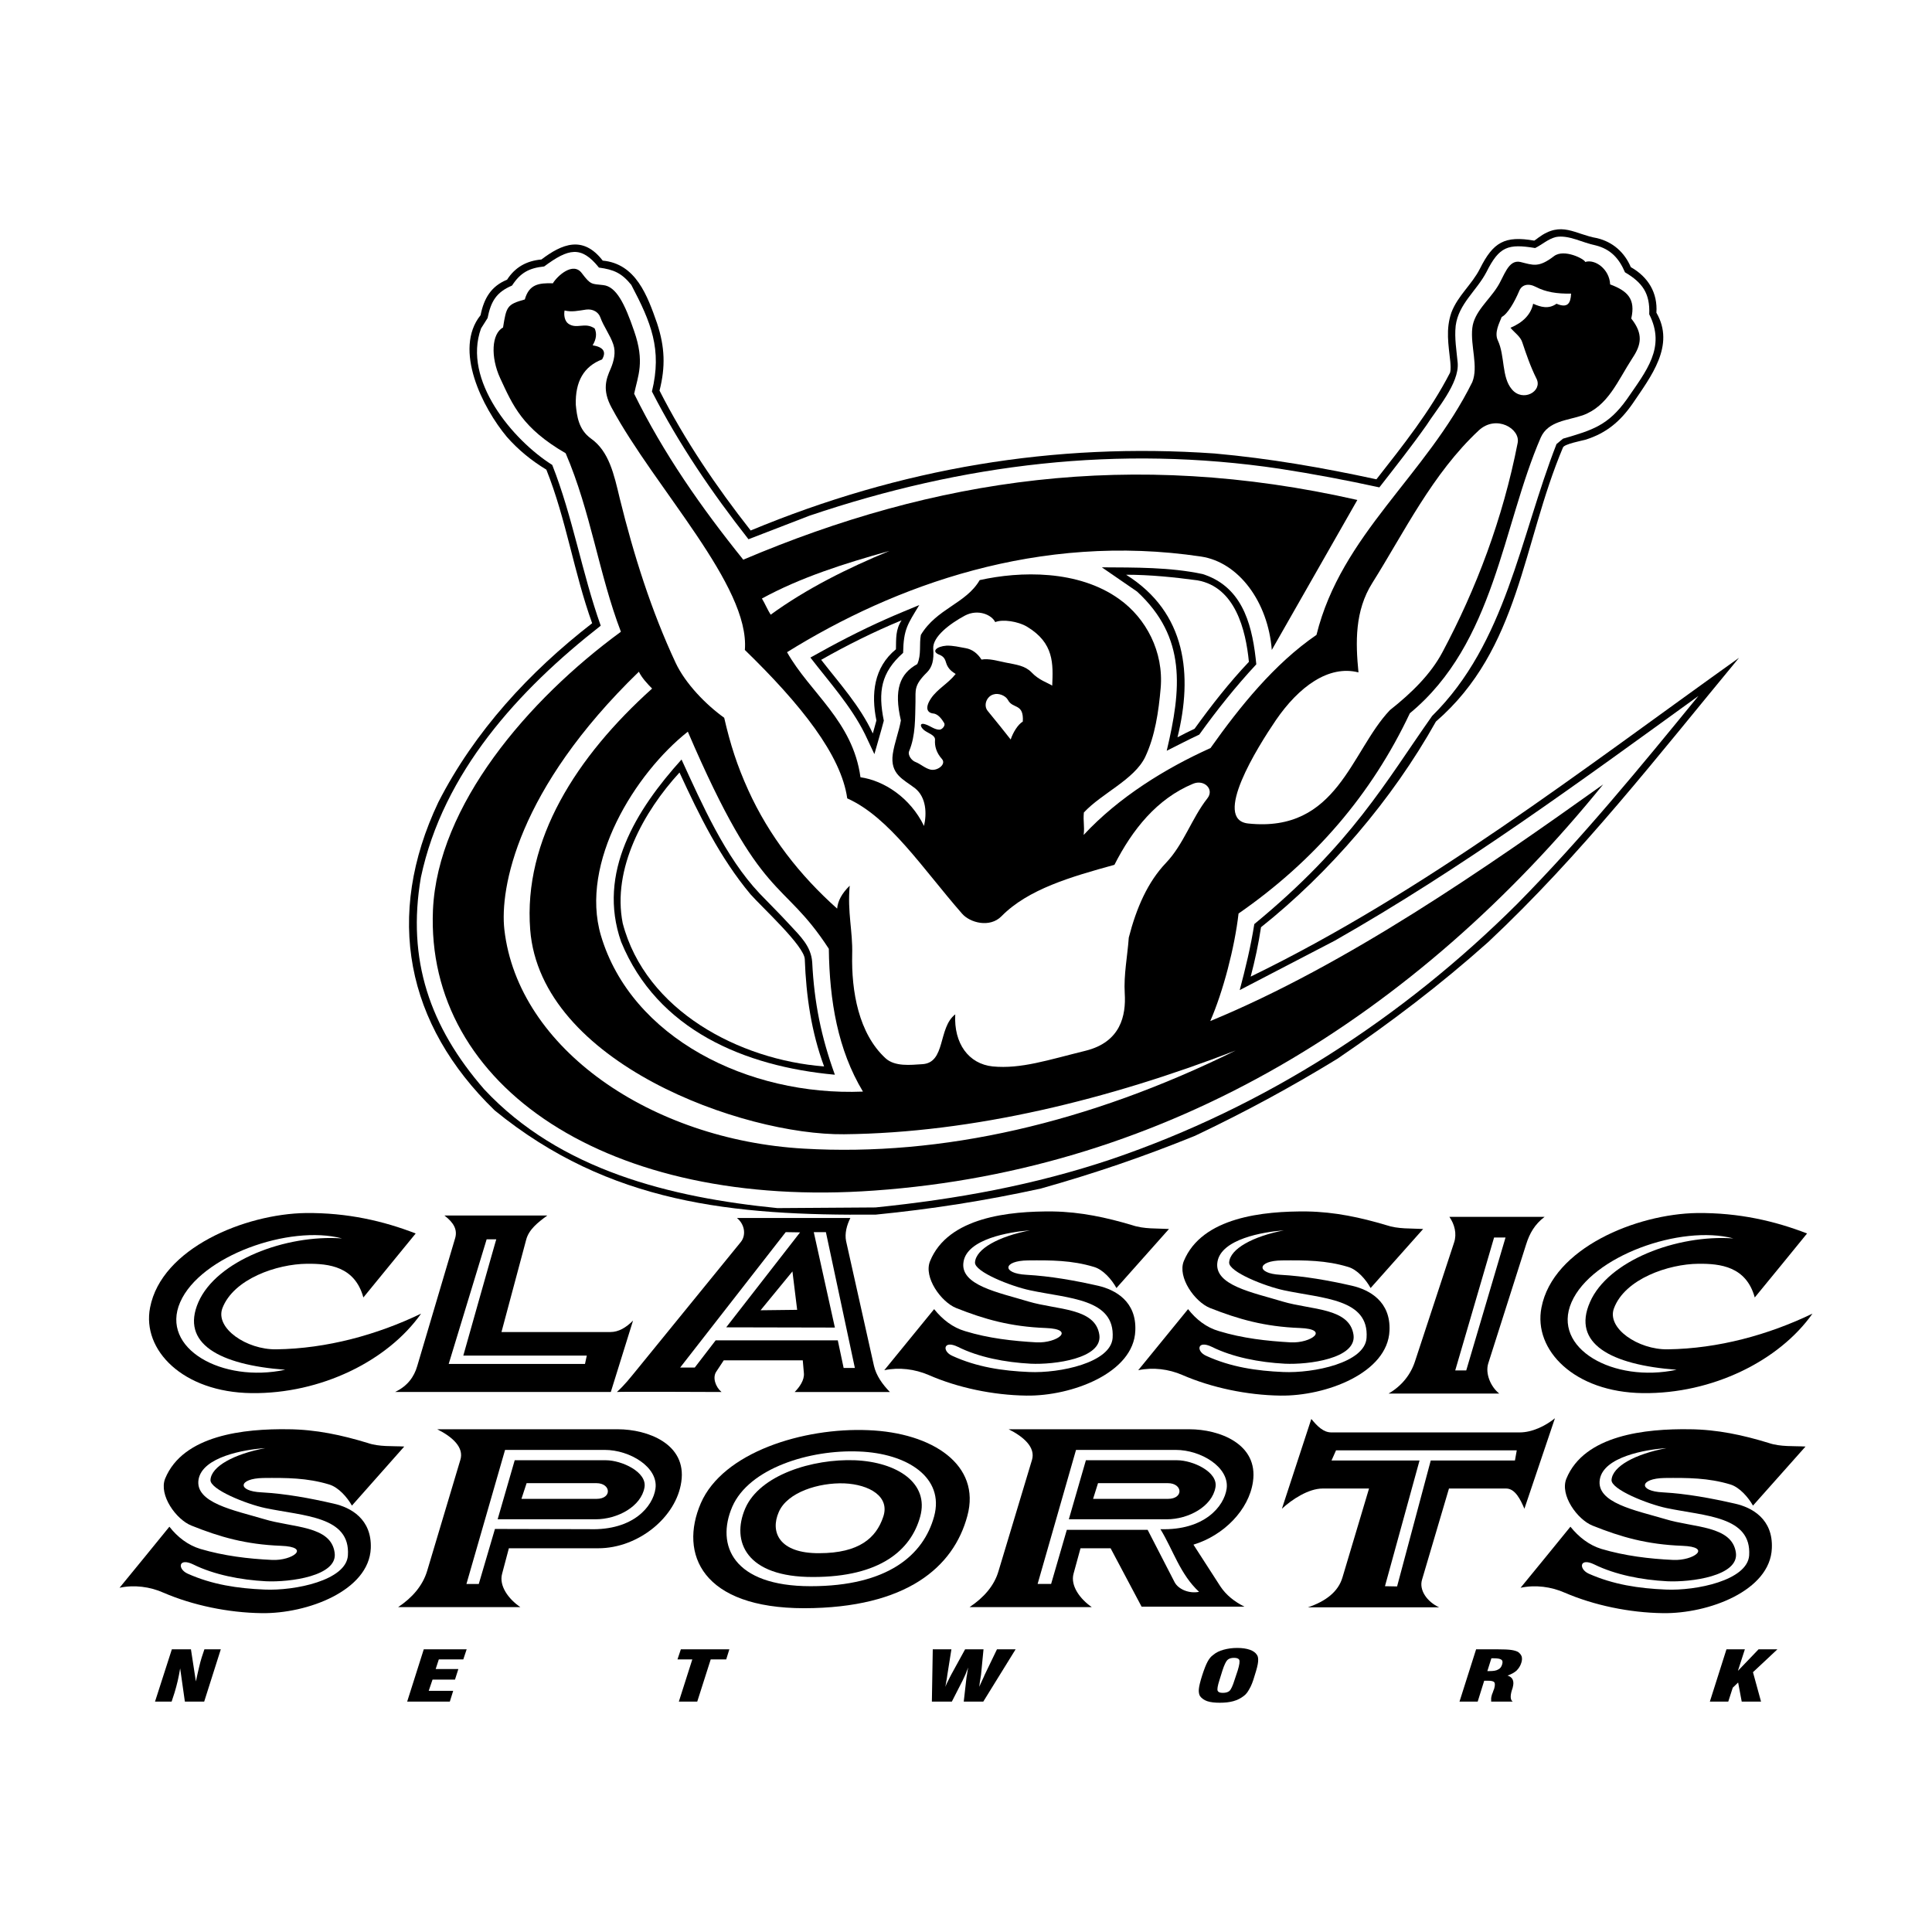 <?xml version="1.0" encoding="utf-8"?>
<!-- Generator: Adobe Illustrator 13.0.0, SVG Export Plug-In . SVG Version: 6.00 Build 14948)  -->
<!DOCTYPE svg PUBLIC "-//W3C//DTD SVG 1.0//EN" "http://www.w3.org/TR/2001/REC-SVG-20010904/DTD/svg10.dtd">
<svg version="1.0" id="Layer_1" xmlns="http://www.w3.org/2000/svg" xmlns:xlink="http://www.w3.org/1999/xlink" x="0px" y="0px"
	 width="192.756px" height="192.756px" viewBox="0 0 192.756 192.756" enable-background="new 0 0 192.756 192.756"
	 xml:space="preserve">
<g>
	<polygon fill-rule="evenodd" clip-rule="evenodd" fill="#FFFFFF" points="0,0 192.756,0 192.756,192.756 0,192.756 0,0 	"/>
	<path fill-rule="evenodd" clip-rule="evenodd" d="M137.326,47.821c2.666-3.405,5.354-6.765,7.348-10.641
		c0.09-0.358,0.045-0.762,0.022-1.098c-0.179-1.702-0.471-3.226,0.112-4.905c0.65-1.703,2.038-2.778,2.845-4.369
		c1.322-2.644,2.464-3.315,5.421-2.8c0.135-0.089,0.269-0.179,0.403-0.291c2.33-1.725,3.629-0.336,5.869,0.045
		c1.568,0.381,2.732,1.411,3.36,2.89c1.747,0.986,2.688,2.576,2.553,4.547c1.904,3.271-0.56,6.384-2.374,9.072
		c-1.231,1.77-2.621,2.957-4.727,3.606c-0.336,0.09-2.083,0.426-2.218,0.762c-4.076,9.655-4.301,20.094-12.679,27.352
		c-4.391,7.84-10.641,15.098-17.45,20.519c-0.246,1.657-0.605,3.315-1.03,4.927c17.383-8.444,33.019-20.608,48.722-31.808
		c-8.064,9.744-15.771,19.69-25.022,28.359c-4.815,4.3-9.722,8.019-15.053,11.648c-4.682,2.867-9.251,5.332-14.202,7.684
		c-5.13,2.084-10.058,3.764-15.389,5.264c-5.556,1.211-10.798,2.039-16.465,2.6c-14.225,0.111-26.59-1.076-38.014-10.395
		c-8.848-8.58-11.021-19.376-5.623-30.756c3.606-7.056,9.095-13.015,15.344-17.853c-1.814-5.018-2.576-10.327-4.569-15.323
		c-1.479-0.896-2.8-1.971-3.942-3.27c-2.397-2.867-5.376-8.714-2.621-12.142c0.335-1.68,1.053-2.89,2.643-3.539
		c0.807-1.254,1.949-1.882,3.427-2.016c2.039-1.545,4.145-2.441,6.116,0.112c3.315,0.313,4.458,3.495,5.421,6.25
		c0.784,2.374,0.851,4.345,0.246,6.72c2.532,4.973,5.668,9.588,9.095,13.956c14.919-6.205,30.264-8.804,46.28-7.684
		C126.664,45.737,131.95,46.656,137.326,47.821L137.326,47.821z"/>
	<path fill-rule="evenodd" clip-rule="evenodd" d="M15.466,169.77l1.68-5.219h1.904l0.493,3.203
		c0.112-0.537,0.224-1.008,0.313-1.389c0.09-0.402,0.18-0.717,0.269-1.008l0.269-0.807h1.636l-1.658,5.219h-1.927l-0.47-3.314
		c-0.067,0.426-0.157,0.852-0.247,1.254c-0.09,0.404-0.202,0.785-0.313,1.166l-0.292,0.895H15.466L15.466,169.77z"/>
	<polygon fill-rule="evenodd" clip-rule="evenodd" points="40.623,169.77 42.28,164.551 46.559,164.551 46.223,165.559 
		43.781,165.559 43.467,166.521 45.73,166.521 45.394,167.574 43.154,167.574 42.773,168.695 45.215,168.695 44.879,169.77 
		40.623,169.77 	"/>
	<polygon fill-rule="evenodd" clip-rule="evenodd" points="67.728,169.77 69.072,165.559 67.593,165.559 67.929,164.551 
		72.768,164.551 72.454,165.559 70.908,165.559 69.564,169.77 67.728,169.77 	"/>
	<path fill-rule="evenodd" clip-rule="evenodd" d="M92.973,169.77l0.089-5.219h1.86l-0.403,2.531
		c-0.045,0.291-0.067,0.516-0.112,0.695c-0.022,0.201-0.067,0.357-0.089,0.514c0.089-0.223,0.179-0.426,0.291-0.627
		c0.089-0.201,0.202-0.402,0.291-0.582l1.389-2.531h1.836l-0.246,2.531c-0.022,0.09-0.045,0.336-0.112,0.695
		c-0.022,0.223-0.045,0.379-0.067,0.514c0.134-0.312,0.247-0.559,0.336-0.738c0.089-0.18,0.156-0.336,0.201-0.449l1.231-2.553h1.86
		l-3.227,5.219h-1.948l0.247-2.172c0.022-0.18,0.044-0.381,0.089-0.582c0.022-0.225,0.067-0.426,0.112-0.65
		c-0.112,0.246-0.201,0.492-0.269,0.672c-0.089,0.201-0.179,0.402-0.269,0.582l-1.098,2.15H92.973L92.973,169.77z"/>
	<path fill-rule="evenodd" clip-rule="evenodd" d="M119.943,167.148c0.202-0.627,0.381-1.074,0.538-1.365
		c0.156-0.291,0.336-0.516,0.56-0.672c0.292-0.246,0.627-0.404,1.03-0.516s0.852-0.18,1.366-0.18c0.516,0,0.941,0.068,1.255,0.18
		s0.561,0.27,0.717,0.516c0.112,0.156,0.135,0.381,0.112,0.672s-0.135,0.738-0.336,1.365c-0.18,0.629-0.358,1.076-0.538,1.367
		c-0.156,0.291-0.336,0.537-0.56,0.695c-0.291,0.223-0.627,0.402-1.031,0.514c-0.402,0.113-0.851,0.158-1.366,0.158
		c-0.492,0-0.918-0.045-1.254-0.158c-0.313-0.111-0.561-0.291-0.717-0.514c-0.09-0.158-0.135-0.404-0.112-0.674
		C119.63,168.246,119.742,167.777,119.943,167.148L119.943,167.148z"/>
	<path fill-rule="evenodd" clip-rule="evenodd" d="M145.614,169.77l1.658-5.219h2.061c0.672,0,1.165,0.021,1.456,0.066
		c0.292,0.045,0.516,0.113,0.672,0.201c0.18,0.137,0.292,0.27,0.358,0.449c0.046,0.18,0.046,0.402-0.044,0.65
		c-0.09,0.291-0.246,0.537-0.471,0.762c-0.224,0.201-0.516,0.357-0.896,0.492c0.516,0.156,0.694,0.561,0.516,1.188v0.021
		c-0.022,0.068-0.045,0.156-0.09,0.27c-0.179,0.605-0.134,0.963,0.09,1.119h-2.15c0-0.111,0-0.223,0-0.357
		c0.022-0.113,0.045-0.246,0.09-0.381c0.044-0.068,0.067-0.18,0.112-0.291c0.044-0.113,0.066-0.203,0.089-0.225
		c0.09-0.336,0.112-0.537,0.022-0.672c-0.089-0.111-0.291-0.156-0.627-0.156h-0.381l-0.649,2.082H145.614L145.614,169.77z"/>
	<polygon fill-rule="evenodd" clip-rule="evenodd" points="170.592,169.77 172.25,164.551 174.086,164.551 173.392,166.701 
		175.453,164.551 177.334,164.551 174.894,166.836 175.699,169.77 173.772,169.77 173.414,167.865 172.877,168.381 172.429,169.77 
		170.592,169.77 	"/>
	<path fill-rule="evenodd" clip-rule="evenodd" d="M127.896,150.527l2.935-8.959c0.605,0.738,1.21,1.344,1.994,1.344h18.794
		c1.254,0,2.576-0.65,3.517-1.412l-3.046,9.027c-0.381-0.895-0.919-2.016-1.814-2.016h-5.712l-2.688,9.096
		c-0.313,1.029,0.493,2.195,1.702,2.754h-13.082c1.726-0.582,3.024-1.523,3.449-3.002l2.644-8.848h-4.637
		C130.562,148.512,128.904,149.588,127.896,150.527L127.896,150.527z"/>
	<path fill-rule="evenodd" clip-rule="evenodd" d="M69.923,149.969c2.218-5.086,10.237-7.551,16.688-7.281
		c6.429,0.246,11.29,3.473,9.901,8.557c-1.366,5.107-6.07,9.186-16.263,9.207C70.058,160.451,67.728,155.053,69.923,149.969
		L69.923,149.969z"/>
	<path fill-rule="evenodd" clip-rule="evenodd" d="M110.805,154.471l3.091,5.824h10.26c-0.986-0.492-1.815-1.143-2.397-2.016
		l-2.688-4.168c3.023-0.918,5.532-3.471,5.936-6.271c0.561-3.785-3.359-5.242-6.339-5.242h-18.033
		c1.523,0.762,2.688,1.814,2.33,3.047l-3.338,11.088c-0.425,1.479-1.479,2.666-2.89,3.607h12.186
		c-1.164-0.807-2.149-2.129-1.813-3.338l0.693-2.531H110.805L110.805,154.471z"/>
	<path fill-rule="evenodd" clip-rule="evenodd" d="M39.726,160.34c1.412-0.941,2.442-2.129,2.89-3.607l3.315-11.088
		c0.38-1.232-0.785-2.285-2.307-3.047h18.01c2.979,0,6.9,1.457,6.34,5.242c-0.493,3.518-4.279,6.631-8.289,6.631h-8.915
		l-0.672,2.531c-0.336,1.209,0.627,2.531,1.814,3.338H39.726L39.726,160.34z"/>
	<path fill-rule="evenodd" clip-rule="evenodd" d="M144.606,121.406h9.498c-0.985,0.74-1.5,1.658-1.837,2.734l-3.786,11.895
		c-0.313,1.008,0.247,2.328,1.099,3.002h-11.044c1.321-0.762,2.218-1.904,2.644-3.227l3.897-11.85
		C145.368,123.088,145.122,122.146,144.606,121.406L144.606,121.406z"/>
	<path fill-rule="evenodd" clip-rule="evenodd" d="M11.927,158.412c1.658-2.016,3.315-4.053,4.973-6.092
		c0.806,1.029,1.837,1.836,3.091,2.217c2.353,0.695,4.771,0.986,7.168,1.098c2.017,0.09,3.92-1.299,0.874-1.41
		c-3.517-0.135-6.093-0.875-8.938-2.018c-1.523-0.604-3.27-3.045-2.621-4.682c1.792-4.367,7.93-4.994,12.298-4.928
		c2.756,0.023,5.332,0.582,7.908,1.367c1.142,0.402,2.509,0.291,3.651,0.357l-5.22,5.893c-0.47-0.83-1.321-1.814-2.263-2.105
		c-2.217-0.672-4.278-0.672-6.585-0.65c-2.509,0.045-2.644,1.322-0.157,1.434c2.419,0.135,4.816,0.582,7.168,1.121
		c1.725,0.379,3.831,1.545,3.719,4.457c-0.179,4.232-6.339,6.541-10.887,6.473c-3.337-0.043-6.877-0.783-9.789-2.037
		C14.974,158.301,13.383,158.1,11.927,158.412L11.927,158.412z"/>
	<path fill-rule="evenodd" clip-rule="evenodd" d="M151.708,158.412c1.657-2.016,3.315-4.053,4.973-6.092
		c0.829,1.029,1.859,1.836,3.092,2.217c2.352,0.695,4.771,0.986,7.168,1.098c2.038,0.09,3.942-1.299,0.896-1.41
		c-3.539-0.135-6.114-0.875-8.96-2.018c-1.501-0.604-3.271-3.045-2.599-4.682c1.792-4.367,7.931-4.994,12.298-4.928
		c2.756,0.023,5.332,0.582,7.886,1.367c1.165,0.402,2.531,0.291,3.674,0.357l-5.241,5.893c-0.472-0.83-1.322-1.814-2.241-2.105
		c-2.218-0.672-4.278-0.672-6.585-0.65c-2.51,0.045-2.644,1.322-0.157,1.434c2.397,0.135,4.794,0.582,7.168,1.121
		c1.725,0.379,3.83,1.545,3.696,4.457c-0.157,4.232-6.317,6.541-10.864,6.473c-3.338-0.043-6.877-0.783-9.789-2.037
		C154.754,158.301,153.187,158.1,151.708,158.412L151.708,158.412z"/>
	<path fill-rule="evenodd" clip-rule="evenodd" d="M113.56,136.707c1.657-2.039,3.315-4.055,4.973-6.094
		c0.807,1.031,1.837,1.838,3.092,2.195c2.352,0.717,4.771,0.986,7.168,1.121c2.038,0.088,3.92-1.322,0.896-1.434
		c-3.539-0.135-6.115-0.875-8.96-1.994c-1.523-0.605-3.271-3.068-2.621-4.682c1.814-4.391,7.952-4.996,12.298-4.951
		c2.778,0.045,5.354,0.605,7.908,1.367c1.165,0.402,2.509,0.312,3.673,0.381l-5.241,5.891c-0.471-0.852-1.321-1.836-2.24-2.105
		c-2.218-0.672-4.278-0.672-6.608-0.65c-2.486,0.023-2.62,1.301-0.156,1.434c2.419,0.135,4.815,0.561,7.168,1.098
		c1.725,0.404,3.853,1.568,3.719,4.48c-0.18,4.211-6.34,6.541-10.887,6.475c-3.315-0.045-6.854-0.785-9.79-2.061
		C116.605,136.594,115.038,136.393,113.56,136.707L113.56,136.707z"/>
	<path fill-rule="evenodd" clip-rule="evenodd" d="M88.224,136.707c1.658-2.039,3.315-4.055,4.974-6.094
		c0.828,1.031,1.859,1.838,3.091,2.195c2.33,0.717,4.749,0.986,7.146,1.121c2.038,0.088,3.942-1.322,0.896-1.434
		c-3.539-0.135-6.115-0.875-8.938-1.994c-1.501-0.605-3.271-3.068-2.599-4.682c1.792-4.391,7.907-4.996,12.275-4.951
		c2.755,0.045,5.332,0.605,7.886,1.367c1.165,0.402,2.53,0.312,3.673,0.381l-5.241,5.891c-0.471-0.852-1.322-1.836-2.24-2.105
		c-2.218-0.672-4.278-0.672-6.586-0.65c-2.509,0.023-2.644,1.301-0.157,1.434c2.397,0.135,4.794,0.561,7.169,1.098
		c1.725,0.404,3.83,1.568,3.696,4.48c-0.157,4.211-6.34,6.541-10.865,6.475c-3.337-0.045-6.854-0.785-9.766-2.061
		C91.271,136.594,89.703,136.393,88.224,136.707L88.224,136.707z"/>
	<path fill-rule="evenodd" clip-rule="evenodd" d="M61.545,138.879c0.761-0.672,1.344-1.434,1.971-2.195l10.394-12.768
		c0.515-0.627,0.448-1.703-0.381-2.396h11.312c-0.358,0.717-0.582,1.545-0.426,2.307l2.778,12.432
		c0.224,0.986,0.851,1.859,1.59,2.621h-9.498c0.471-0.471,0.986-1.188,0.919-1.881l-0.112-1.277h-7.885l-0.739,1.121
		c-0.403,0.582-0.09,1.521,0.515,2.037C71.983,138.879,61.634,138.834,61.545,138.879L61.545,138.879z"/>
	<polygon fill-rule="evenodd" clip-rule="evenodd" fill="#FFFFFF" points="75.881,130.725 79.533,130.682 79.062,126.85 
		75.881,130.725 	"/>
	<path fill-rule="evenodd" clip-rule="evenodd" d="M39.413,138.879c1.232-0.582,1.904-1.5,2.218-2.598l3.785-12.768
		c0.225-0.809-0.111-1.502-1.075-2.24h10.26c-0.94,0.693-1.837,1.389-2.105,2.418l-2.464,9.207h10.865
		c0.829,0,1.568-0.447,2.262-1.143l-2.218,7.123H39.413L39.413,138.879z"/>
	<path fill-rule="evenodd" clip-rule="evenodd" d="M175.072,129.449c1.746-2.129,3.494-4.256,5.219-6.385
		c-3.181-1.232-6.787-2.082-10.977-2.039c-6.048,0.09-14.381,3.496-15.523,9.432c-0.828,4.234,3.271,8.445,10.103,8.535
		c6.944,0.09,13.62-3.227,16.936-7.93c-4.368,2.105-9.387,3.494-14.448,3.561c-2.935,0.045-6.116-2.105-5.354-4.1
		c1.098-2.934,5.444-4.412,8.423-4.436C171.645,126.066,174.221,126.357,175.072,129.449L175.072,129.449z"/>
	<path fill-rule="evenodd" clip-rule="evenodd" d="M36.254,129.449c1.748-2.129,3.472-4.256,5.219-6.385
		c-3.181-1.232-6.787-2.082-10.976-2.039c-6.048,0.09-14.381,3.496-15.524,9.432c-0.829,4.234,3.271,8.445,10.103,8.535
		c6.944,0.09,13.62-3.227,16.935-7.93c-4.368,2.105-9.408,3.494-14.449,3.561c-2.957,0.045-6.115-2.105-5.375-4.1
		c1.12-2.934,5.443-4.412,8.445-4.436C32.828,126.066,35.403,126.357,36.254,129.449L36.254,129.449z"/>
	<path fill-rule="evenodd" clip-rule="evenodd" fill="#FFFFFF" d="M142.322,42.422c1.008-1.59,3.27-4.166,3.113-6.205
		c-0.112-1.232-0.336-2.464-0.201-3.719c0.291-2.195,2.083-3.472,3.068-5.354c1.277-2.554,2.15-2.845,4.861-2.397
		c0.717-0.358,1.276-0.896,2.061-1.097c1.276-0.247,2.688,0.583,3.965,0.829c1.523,0.381,2.353,1.322,2.935,2.688
		c1.747,1.031,2.51,2.106,2.42,4.189c1.68,3.315-0.292,5.645-2.24,8.49c-1.859,2.599-3.428,3.069-6.362,3.92l-0.649,0.538
		c-3.651,9.341-5.04,19.847-12.41,27.127c-4.637,6.563-7.997,12.746-17.741,20.765c-0.358,2.263-0.874,4.391-1.456,6.585
		l9.476-4.927c12.724-7.235,24.462-15.859,36.289-24.417c-5.802,7.102-11.626,14.203-18.077,20.744
		c-11.447,11.401-25.134,20.249-40.479,25.47c-7.75,2.598-15.434,3.986-23.543,4.816l-9.789,0.066
		c-10.618-1.053-21.706-3.764-29.255-11.85c-5.421-6.229-7.729-12.925-6.317-21.146c2.217-10.461,9.722-18.682,17.943-25.111
		c-1.882-5.287-2.778-10.819-4.838-16.039c-3.92-2.464-8.983-8.467-7.102-13.62l0.65-1.03c0.336-1.68,0.874-2.576,2.442-3.248
		c0.828-1.277,1.702-1.748,3.203-1.904c2.419-1.792,3.696-2.105,5.466,0.112c1.479,0.201,2.262,0.538,3.226,1.725
		c1.971,3.741,3.091,6.429,2.061,10.64c2.71,5.287,5.981,10.08,9.632,14.739l6.093-2.352c15.322-5.174,30.823-7.079,46.907-4.682
		c3.338,0.515,6.653,1.142,9.945,1.859C139.208,46.589,140.821,44.549,142.322,42.422L142.322,42.422z"/>
	<path fill-rule="evenodd" clip-rule="evenodd" d="M61.948,63.031c-2.195-5.734-3.002-11.984-5.511-17.809
		c-4.323-2.508-5.264-4.749-6.541-7.504c-0.963-2.105-0.852-4.435,0.292-5.04c0.335-2.106,0.403-2.307,2.172-2.8
		c0.426-1.501,1.367-1.658,2.8-1.613c0.426-0.716,2.017-2.195,2.89-1.008c0.896,1.187,0.963,1.053,2.128,1.187
		c1.299,0.134,2.15,1.837,3.091,4.593c1.076,3.091,0.381,4.435,0,6.249c2.913,5.936,6.698,11.357,10.887,16.555
		c19.041-8.087,38.664-11.089,61.266-5.959l-8.535,14.964c-0.381-4.816-3.315-8.759-7.056-9.318
		c-16.174-2.419-30.6,2.889-41.308,9.542c2.285,4.054,6.564,6.877,7.326,12.477c2.352,0.336,4.973,2.039,6.339,4.861
		c0.291-1.255,0.224-2.868-0.896-3.764c-1.165-0.896-2.509-1.389-2.218-3.428c0.18-1.165,0.605-2.195,0.807-3.337
		c-0.717-3.069-0.112-4.659,1.635-5.623c0.426-0.94,0.179-1.971,0.358-2.912c1.59-2.643,4.503-3.113,5.869-5.466
		c4.01-0.896,9.834-1.053,13.934,1.904c2.666,1.904,4.436,5.242,4.122,8.871c-0.202,2.33-0.56,4.793-1.546,6.877
		c-1.098,2.263-4.323,3.606-6.116,5.533c-0.089,0.94,0.09,1.321-0.021,2.24c3.494-3.764,8.176-6.653,12.656-8.669
		c2.935-4.144,6.384-8.422,10.573-11.29c2.486-10.035,10.909-15.859,15.546-25.223c0.627-1.568-0.202-3.606,0-5.398
		c0.18-1.591,1.636-2.733,2.486-4.077c0.694-1.053,1.075-2.778,2.308-2.509c1.277,0.314,1.814,0.605,3.36-0.582
		c1.008-0.761,3.046,0.291,3.113,0.582c0.985-0.313,2.419,0.717,2.486,2.24c1.747,0.65,2.554,1.457,2.106,3.405
		c1.231,1.545,0.985,2.643,0.134,3.92c-1.501,2.307-2.441,4.816-4.973,5.734c-1.501,0.516-3.45,0.561-4.189,2.218
		c-3.83,8.826-4.592,20.52-13.06,27.509c-3.808,8.064-9.498,14.717-17.092,19.981c-0.381,3.36-1.546,7.817-2.822,10.729
		c13.642-5.622,27.508-15.277,39.201-23.61c-18.66,23.006-43.278,38.44-72.735,40.522c-26.478,1.904-44.779-10.371-44.018-28
		C43.669,80.347,52.674,69.818,61.948,63.031L61.948,63.031z"/>
	<path fill-rule="evenodd" clip-rule="evenodd" fill="#FFFFFF" d="M111.186,86.283c1.791-3.517,4.233-6.586,7.84-8.086
		c1.12-0.471,2.15,0.56,1.434,1.456c-1.568,1.994-2.353,4.569-4.122,6.429c-1.837,1.927-2.957,4.502-3.719,7.459
		c-0.134,1.882-0.515,3.718-0.403,5.577c0.135,2.197-0.402,4.84-3.897,5.713c-3.741,0.918-6.451,1.838-9.273,1.568
		c-2.397-0.246-3.898-2.285-3.741-5.197c-1.747,1.344-0.918,4.861-3.315,4.973c-1.12,0.068-2.711,0.27-3.652-0.604
		c-2.665-2.465-3.404-6.654-3.315-10.372c0.067-2.285-0.493-4.189-0.246-6.832c-0.785,0.761-1.188,1.523-1.255,2.285
		c-3.719-3.315-6.788-7.235-8.871-11.828c-1.098-2.419-1.792-4.569-2.397-7.213c-1.814-1.299-3.853-3.383-4.838-5.466
		c-2.442-5.219-4.189-10.775-5.578-16.397c-0.582-2.442-1.075-4.727-2.89-6.003c-1.232-0.896-1.389-2.24-1.5-3.36
		c-0.067-2.33,0.806-3.83,2.621-4.525c0.448-0.761,0.134-1.232-0.941-1.411c0.381-0.627,0.426-1.187,0.202-1.68
		c-0.985-0.672-1.77,0.112-2.621-0.47c-0.381-0.269-0.47-0.874-0.381-1.322c0.717,0.18,1.389,0.022,2.151-0.089
		c0.694-0.09,1.232,0.269,1.411,0.762c0.336,0.94,0.986,1.77,1.299,2.71c0.269,0.784,0.067,1.658-0.269,2.441
		c-0.448,1.008-0.852,2.105,0.089,3.853c4.368,8.109,13.821,17.786,13.306,24.193c5.578,5.421,9.61,10.484,10.214,14.807
		c4.211,1.882,7.527,7.011,11.447,11.491c0.784,0.918,2.777,1.456,3.942,0.269C102.583,88.702,106.884,87.47,111.186,86.283
		L111.186,86.283z"/>
	<path fill-rule="evenodd" clip-rule="evenodd" fill="#FFFFFF" d="M95.348,67.242c-0.784,0.986-1.814,1.479-2.464,2.442
		c-0.628,0.941-0.381,1.434,0.224,1.501c0.516,0.045,0.896,0.627,1.098,0.963c0.135,0.247-0.201,0.627-0.448,0.649
		c-0.493,0.022-0.918-0.358-1.389-0.515c-0.582-0.224-0.649,0.157-0.179,0.56c0.381,0.313,1.142,0.493,1.097,0.986
		c-0.045,0.582,0.112,1.254,0.695,1.904c0.448,0.516-0.448,1.209-1.143,1.053c-0.56-0.134-0.986-0.56-1.501-0.761
		c-0.381-0.135-0.806-0.694-0.627-1.098c0.649-1.567,0.583-3.292,0.627-4.906c0.022-1.165-0.179-1.635,1.143-2.934
		c0.516-0.516,0.717-1.21,0.627-2.375c-0.067-1.187,1.658-2.486,3.159-3.292c1.321-0.695,2.688-0.067,3.024,0.649
		c0.762-0.313,2.285-0.067,3.158,0.448c2.733,1.635,2.621,3.718,2.531,5.891c-0.447-0.291-1.321-0.537-2.06-1.321
		c-0.65-0.672-1.479-0.762-2.6-0.986c-0.873-0.179-1.68-0.425-2.396-0.292c-0.381-0.604-0.919-1.03-1.591-1.142
		c-0.627-0.112-1.254-0.269-1.904-0.247c-0.963,0.067-1.59,0.583-0.672,0.919c0.358,0.156,0.515,0.358,0.627,0.761
		C94.586,66.794,95.079,67.063,95.348,67.242L95.348,67.242z"/>
	<path fill-rule="evenodd" clip-rule="evenodd" fill="#FFFFFF" d="M98.551,70.938c-0.471-0.56-0.112-1.479,0.582-1.658
		c0.493-0.157,1.188,0.112,1.434,0.56c0.471,0.918,1.591,0.291,1.479,2.15c-0.492,0.291-0.985,1.098-1.209,1.792
		C100.343,73.156,99.335,71.879,98.551,70.938L98.551,70.938z"/>
	<path fill-rule="evenodd" clip-rule="evenodd" fill="#FFFFFF" d="M156.748,29.295c-1.434,0.022-2.531-0.157-3.517-0.672
		c-0.784-0.404-1.412-0.202-1.658,0.403c-0.471,1.12-1.165,2.307-1.747,2.599c-0.246,0.627-0.762,1.568-0.381,2.352
		c0.717,1.545,0.358,3.651,1.389,4.861c1.098,1.322,3.092,0.202,2.465-1.052c-0.605-1.21-1.031-2.465-1.412-3.607
		c-0.179-0.604-0.784-0.985-1.187-1.478c1.276-0.537,2.038-1.344,2.263-2.397c0.761,0.336,1.545,0.56,2.329,0
		C156.412,30.774,156.703,30.258,156.748,29.295L156.748,29.295z"/>
	<path fill-rule="evenodd" clip-rule="evenodd" fill="#FFFFFF" d="M135.535,67.085c-2.98-0.762-5.959,1.434-8.244,4.771
		c-1.814,2.666-6.362,9.923-2.755,10.305c8.915,0.94,10.237-7.213,14.135-11.312c2.239-1.77,4.099-3.629,5.241-5.779
		c3.36-6.295,6.026-13.306,7.505-20.877c0.291-1.412-2.128-2.867-3.876-1.254c-4.637,4.323-7.459,10.192-10.617,15.21
		C135.153,60.947,135.243,64.106,135.535,67.085L135.535,67.085z"/>
	<path fill-rule="evenodd" clip-rule="evenodd" fill="#FFFFFF" d="M63.74,67.018c0.291,0.605,0.851,1.209,1.321,1.68
		c-7.549,6.788-12.858,15.076-12.163,24.058c1.03,13.283,21.213,20.519,31.316,20.408c12.903-0.135,26.411-3.473,39.067-8.355
		c-14.695,7.258-29.322,10.596-43.099,9.789c-15.21-0.875-28.494-9.969-29.86-21.841C49.852,88.657,51.599,78.779,63.74,67.018
		L63.74,67.018z"/>
	<path fill-rule="evenodd" clip-rule="evenodd" fill="#FFFFFF" d="M76.89,61.328c-0.292-0.448-0.583-1.143-0.874-1.613
		c3.853-2.106,8.221-3.495,12.723-4.749C84.55,56.691,80.429,58.752,76.89,61.328L76.89,61.328z"/>
	<path fill-rule="evenodd" clip-rule="evenodd" fill="#FFFFFF" d="M68.624,72.999c7.459,17.383,9.386,14.449,14.068,21.662
		c0.067,5.197,0.896,10.08,3.405,14.248c-11.469,0.469-23.117-5.377-26.142-15.569C57.804,86.059,63.382,77.144,68.624,72.999
		L68.624,72.999z"/>
	<path fill-rule="evenodd" clip-rule="evenodd" d="M81.034,96.004c0.201,4.033,0.896,7.46,2.262,11.222
		c-9.005-0.828-17.719-4.457-21.325-13.26c-2.419-6.9,1.501-13.172,6.026-18.189c2.038,4.436,4.345,9.722,7.795,13.373
		c0.985,1.031,1.993,2.016,2.957,3.069C79.846,93.406,80.921,94.392,81.034,96.004L81.034,96.004z"/>
	<path fill-rule="evenodd" clip-rule="evenodd" fill="#FFFFFF" d="M80.294,95.713c0.134,3.652,0.649,7.236,1.926,10.685
		c-8.445-0.65-17.809-5.555-20.093-14.292c-1.075-5.443,2.106-11.155,5.667-15.031c1.971,4.279,4.032,8.49,7.079,12.142
		C76.016,90.517,80.272,94.392,80.294,95.713L80.294,95.713z"/>
	<path fill-rule="evenodd" clip-rule="evenodd" d="M88.381,61.776c-2.576,1.143-5.063,2.441-7.527,3.83
		c1.904,2.464,4.054,4.839,5.443,7.639l0.941,1.994c0.313-1.12,0.649-2.218,0.94-3.338c-0.582-2.89-0.291-4.793,1.927-6.765
		c0.044-2.375,0.448-2.845,1.613-4.771C90.599,60.835,89.479,61.283,88.381,61.776L88.381,61.776z"/>
	<path fill-rule="evenodd" clip-rule="evenodd" d="M125.275,65.652c-0.426-3.696-1.501-7.168-5.287-8.378
		c-3.248-0.694-6.742-0.65-10.058-0.672l3.517,2.419c4.95,4.57,4.413,9.745,2.957,15.882c1.075-0.538,2.15-1.098,3.248-1.613
		c1.77-2.464,3.629-4.793,5.689-7.011L125.275,65.652L125.275,65.652z"/>
	<path fill-rule="evenodd" clip-rule="evenodd" fill="#FFFFFF" d="M89.949,61.888c-2.755,1.143-5.421,2.464-8.02,3.943
		c1.859,2.396,3.853,4.569,5.152,7.347c0.112-0.426,0.246-0.851,0.358-1.299c-0.537-2.621-0.268-5.286,1.949-7.101
		C89.412,63.681,89.344,62.829,89.949,61.888L89.949,61.888z"/>
	<path fill-rule="evenodd" clip-rule="evenodd" fill="#FFFFFF" d="M124.603,66.032c-0.313-3.203-1.366-7.459-5.13-8.131
		c-2.352-0.314-4.727-0.56-7.123-0.56c6.048,3.786,6.653,10.036,5.13,16.218c0.56-0.291,1.12-0.583,1.702-0.851
		C120.862,70.378,122.632,68.116,124.603,66.032L124.603,66.032z"/>
	<path fill-rule="evenodd" clip-rule="evenodd" fill="#FFFFFF" d="M46.537,158.031l3.853-13.373h9.946
		c2.508,0,5.354,1.727,5.062,3.854c-0.247,1.793-2.218,4.189-6.586,4.055l-9.431-0.023l-1.613,5.488H46.537L46.537,158.031z"/>
	<path fill-rule="evenodd" clip-rule="evenodd" fill="#FFFFFF" d="M103.523,158.031l3.831-13.373h9.945
		c2.532,0,5.354,1.727,5.086,3.854c-0.247,1.793-2.24,4.189-6.608,4.055c1.276,2.084,1.948,4.48,3.853,6.25
		c-0.985,0.201-2.061-0.246-2.441-0.963l-2.688-5.221h-8.064l-1.567,5.398H103.523L103.523,158.031z"/>
	<polygon fill-rule="evenodd" clip-rule="evenodd" fill="#FFFFFF" points="133.295,144.703 151.327,144.703 151.147,145.711 
		142.747,145.711 139.388,158.279 138.178,158.256 141.628,145.711 132.847,145.711 133.295,144.703 	"/>
	<polygon fill-rule="evenodd" clip-rule="evenodd" fill="#FFFFFF" points="146.287,136.729 150.207,123.467 149.064,123.467 
		145.188,136.729 146.287,136.729 	"/>
	<path fill-rule="evenodd" clip-rule="evenodd" fill="#FFFFFF" d="M26.465,144.48c-2.106,0.135-6.25,0.873-6.653,3.113
		c-0.404,2.352,3.584,3.09,6.519,3.965c2.845,0.873,6.697,0.627,7.056,3.359c0.336,2.33-4.48,2.957-6.854,2.846
		c-2.531-0.135-5.175-0.65-7.258-1.68c-1.479-0.717-1.591,0.447-0.56,0.918c2.441,1.098,4.995,1.479,7.683,1.59
		c3.024,0.135,8.154-0.918,8.311-3.404c0.269-3.92-4.391-3.92-8.244-4.727c-1.904-0.404-5.511-1.859-5.466-2.801
		C21.066,146.295,23.374,145.062,26.465,144.48L26.465,144.48z"/>
	<path fill-rule="evenodd" clip-rule="evenodd" fill="#FFFFFF" d="M166.269,144.48c-2.105,0.135-6.272,0.873-6.653,3.113
		c-0.403,2.352,3.562,3.09,6.519,3.965c2.822,0.873,6.676,0.627,7.057,3.359c0.313,2.33-4.503,2.957-6.855,2.846
		c-2.554-0.135-5.174-0.65-7.28-1.68c-1.478-0.717-1.567,0.447-0.56,0.918c2.464,1.098,5.019,1.479,7.706,1.59
		c3.024,0.135,8.132-0.918,8.311-3.404c0.246-3.92-4.39-3.92-8.243-4.727c-1.904-0.404-5.533-1.859-5.488-2.801
		C160.87,146.295,163.154,145.062,166.269,144.48L166.269,144.48z"/>
	<path fill-rule="evenodd" clip-rule="evenodd" fill="#FFFFFF" d="M128.098,122.752c-2.106,0.156-6.25,0.873-6.631,3.135
		c-0.403,2.354,3.562,3.068,6.496,3.965c2.845,0.852,6.698,0.605,7.079,3.338c0.313,2.352-4.503,2.98-6.855,2.867
		c-2.553-0.135-5.196-0.648-7.279-1.68c-1.479-0.717-1.591,0.447-0.561,0.896c2.441,1.119,5.018,1.5,7.684,1.613
		c3.024,0.133,8.154-0.92,8.311-3.406c0.269-3.92-4.391-3.92-8.243-4.748c-1.904-0.404-5.511-1.838-5.466-2.777
		C122.722,124.588,125.006,123.355,128.098,122.752L128.098,122.752z"/>
	<path fill-rule="evenodd" clip-rule="evenodd" fill="#FFFFFF" d="M102.762,122.752c-2.105,0.156-6.272,0.873-6.63,3.135
		c-0.403,2.354,3.539,3.068,6.474,3.965c2.845,0.852,6.697,0.605,7.078,3.338c0.313,2.352-4.502,2.98-6.854,2.867
		c-2.554-0.135-5.197-0.648-7.258-1.68c-1.478-0.717-1.59,0.447-0.56,0.896c2.441,1.119,4.995,1.5,7.684,1.613
		c3.024,0.133,8.131-0.92,8.311-3.406c0.246-3.92-4.391-3.92-8.244-4.748c-1.904-0.404-5.533-1.838-5.488-2.777
		C97.364,124.588,99.648,123.355,102.762,122.752L102.762,122.752z"/>
	<polygon fill-rule="evenodd" clip-rule="evenodd" fill="#FFFFFF" points="69.318,136.438 67.862,136.438 78.39,122.93 
		79.824,122.953 72.454,132.428 83.296,132.451 81.19,122.93 82.4,122.93 85.29,136.482 84.17,136.482 83.587,133.727 
		71.401,133.727 69.318,136.438 	"/>
	<path fill-rule="evenodd" clip-rule="evenodd" fill="#FFFFFF" d="M49.516,123.646h-0.963l-3.786,12.434h13.598l0.179-0.83h-12.32
		C46.223,135.25,49.516,123.58,49.516,123.646L49.516,123.646z"/>
	<path fill-rule="evenodd" clip-rule="evenodd" fill="#FFFFFF" d="M167.276,136.662c-6.295,1.344-12.5-2.129-10.483-6.742
		c2.017-4.615,10.887-7.752,16.15-6.363c-5.645-0.402-12.521,2.219-14.313,6.363C156.815,134.041,160.69,136.17,167.276,136.662
		L167.276,136.662z"/>
	<path fill-rule="evenodd" clip-rule="evenodd" fill="#FFFFFF" d="M28.459,136.662c-6.295,1.344-12.5-2.129-10.483-6.742
		c2.016-4.615,10.887-7.752,16.151-6.363c-5.645-0.402-12.522,2.219-14.336,6.363C17.998,134.041,21.873,136.17,28.459,136.662
		L28.459,136.662z"/>
	<path fill-rule="evenodd" clip-rule="evenodd" d="M49.65,151.58l1.703-5.891h9.095c1.568,0,4.122,1.164,3.853,2.711
		c-0.336,1.904-2.688,3.18-4.883,3.18H49.65L49.65,151.58z"/>
	<path fill-rule="evenodd" clip-rule="evenodd" d="M106.638,151.58l1.702-5.891h9.095c1.568,0,4.122,1.164,3.83,2.711
		c-0.336,1.904-2.688,3.18-4.86,3.18H106.638L106.638,151.58z"/>
	<path fill-rule="evenodd" clip-rule="evenodd" fill="#FFFFFF" d="M73.059,150.326c1.68-3.854,7.75-5.711,12.634-5.51
		c4.861,0.18,8.557,2.621,7.505,6.473c-1.054,3.854-4.615,6.967-12.321,6.967C73.148,158.256,71.401,154.18,73.059,150.326
		L73.059,150.326z"/>
	<path fill-rule="evenodd" clip-rule="evenodd" d="M74.358,150.482c1.456-3.338,6.72-4.949,10.932-4.793
		c4.233,0.18,7.437,2.285,6.518,5.623s-3.987,6.025-10.685,6.025C74.448,157.359,72.924,153.799,74.358,150.482L74.358,150.482z"/>
	<path fill-rule="evenodd" clip-rule="evenodd" fill="#FFFFFF" d="M77.696,150.863c0.852-1.992,4.01-2.957,6.541-2.867
		c2.509,0.113,4.592,1.322,3.875,3.361c-0.694,2.061-2.375,3.605-6.384,3.605C77.741,154.986,76.822,152.857,77.696,150.863
		L77.696,150.863z"/>
	<path fill-rule="evenodd" clip-rule="evenodd" fill="#FFFFFF" d="M109.057,149.543h7.46c1.612,0,1.479-1.568,0-1.568h-6.967
		L109.057,149.543L109.057,149.543z"/>
	<path fill-rule="evenodd" clip-rule="evenodd" fill="#FFFFFF" d="M52.024,149.543h7.482c1.59,0,1.456-1.568,0-1.568H52.54
		L52.024,149.543L52.024,149.543z"/>
	<path fill-rule="evenodd" clip-rule="evenodd" fill="#FFFFFF" d="M123.169,167.619l0.313-0.939c0.18-0.584,0.225-0.92,0.157-1.076
		c-0.067-0.135-0.246-0.201-0.516-0.201c-0.291,0-0.515,0.066-0.672,0.223c-0.134,0.135-0.313,0.494-0.492,1.055l-0.292,0.939
		c-0.179,0.561-0.246,0.918-0.179,1.076c0.067,0.135,0.224,0.201,0.515,0.201c0.292,0,0.516-0.066,0.672-0.201
		C122.812,168.561,122.99,168.201,123.169,167.619L123.169,167.619z"/>
	<path fill-rule="evenodd" clip-rule="evenodd" fill="#FFFFFF" d="M148.393,166.725c0.022,0,0.067,0,0.112,0s0.089,0,0.111,0
		c0.382,0,0.673-0.045,0.852-0.158c0.201-0.09,0.336-0.268,0.403-0.516c0.067-0.223,0.045-0.381-0.09-0.469
		c-0.112-0.09-0.381-0.135-0.762-0.135c-0.021,0-0.044,0-0.112,0c-0.044,0-0.089,0-0.111,0L148.393,166.725L148.393,166.725z"/>
</g>
</svg>
